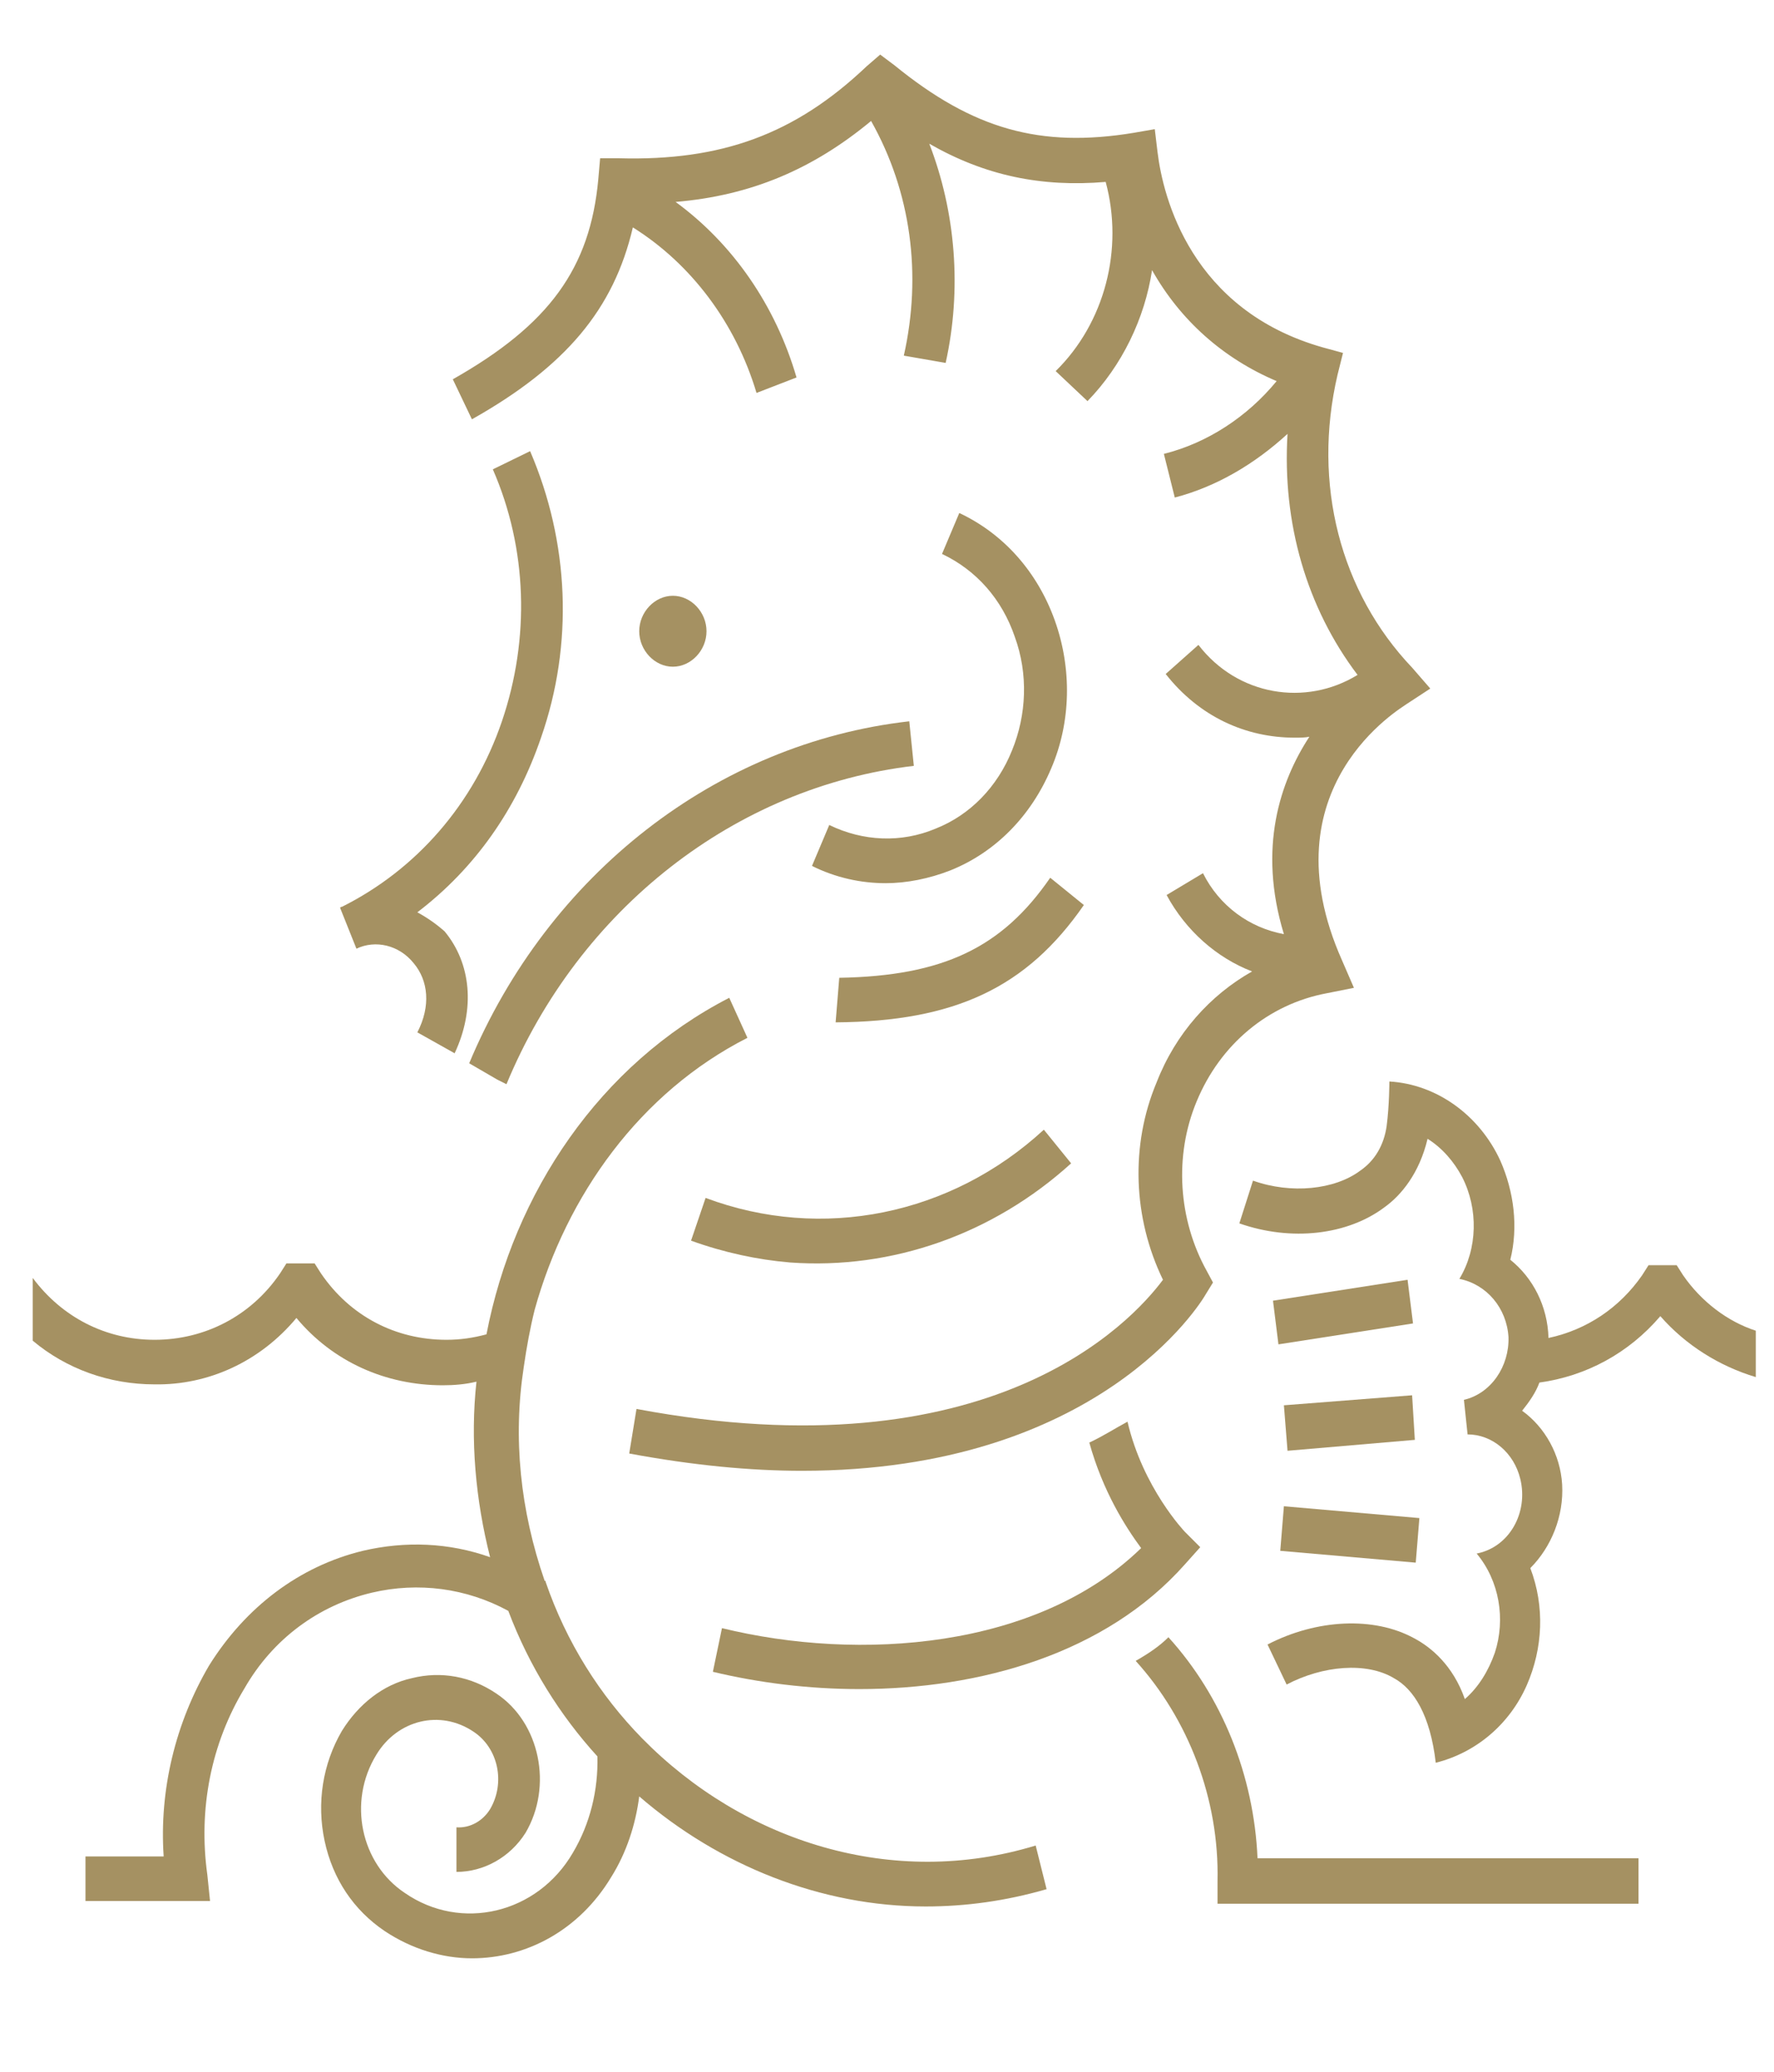 <?xml version="1.0" encoding="utf-8"?>
<!-- Generator: Adobe Illustrator 22.1.0, SVG Export Plug-In . SVG Version: 6.00 Build 0)  -->
<svg version="1.1" id="Layer_1" xmlns="http://www.w3.org/2000/svg" xmlns:xlink="http://www.w3.org/1999/xlink" x="0px" y="0px"
	 viewBox="0 0 195.1 227.8" style="enable-background:new 0 0 195.1 227.8;" xml:space="preserve">
<style type="text/css">
	.st0{fill:none;}
	.st1{fill:#A59162;}
</style>
<g>
	<path class="st0" d="M98.2-27C40.8-27-6,23-6,84.4V235h208.5V84.4C202.5,23,155.7-27,98.2-27z M197.9,230.1H-1.3V84.6
		C-1.3,25.9,43.3-22,98.4-22C153.3-22,198,25.7,198,84.6v145.6H197.9z"/>
	<path class="st1" d="M100,79.3c-21.2,2.4-39.7,16.8-48.4,37.6l3.1,1.8l1,0.5c8-19.3,25.2-32.7,44.8-35L100,79.3z"/>
	<path class="st1" d="M45.9,100.3c6.3-4.8,10.9-11.3,13.6-19.2c3.6-10.3,3.1-21.5-1.2-31.5l-4.1,2c3.8,8.7,4.1,18.6,1,27.7
		s-9.4,16.3-17.6,20.4l0,0c-0.1,0-0.1,0-0.2,0.1l1.8,4.5c2.1-1,4.7-0.4,6.3,1.6c1.6,1.9,1.9,4.7,0.4,7.6l4.1,2.3
		c2.3-4.9,1.8-9.9-1.1-13.4C48,101.6,47,100.9,45.9,100.3z"/>
	<polygon class="st1" points="140,143 154.8,140.7 155.4,145.5 140.6,147.8 	"/>
	<path class="st1" d="M32.6,144.9c4,4.8,9.8,7.4,16.1,7.4c1.2,0,2.5-0.1,3.7-0.4c-0.7,6.4-0.1,13,1.5,19.3c-4.5-1.6-9.3-1.8-14-0.7
		c-7,1.7-12.9,6.2-16.9,12.6c-3.7,6.3-5.5,13.7-5,21H9.4v4.9h13.7l-0.3-2.9c-1-7.2,0.4-14.4,4.1-20.5c3.1-5.4,8.1-9.1,14-10.5
		c5.1-1.2,10.4-0.5,15,2c2.3,6.1,5.7,11.5,9.8,16c0.1,3.7-0.8,7.4-2.7,10.6c-3.9,6.7-12.3,8.7-18.5,4.4c-4.8-3.2-6.3-10-3.1-15.2
		c2.3-3.8,7-5,10.7-2.5c2.7,1.8,3.5,5.6,1.8,8.5c-0.8,1.3-2.2,2.1-3.7,2v4.9c3,0,5.9-1.6,7.6-4.3c3-5.1,1.6-12.1-3.2-15.3
		c-2.8-1.9-6.1-2.5-9.3-1.7c-3.2,0.7-5.9,2.9-7.7,5.8c-2.1,3.6-2.8,7.9-1.9,12.1c0.9,4.2,3.2,7.6,6.6,9.9c3,2,6.4,3,9.6,3
		c6,0,11.8-3.1,15.3-8.9c1.7-2.7,2.7-5.8,3.1-8.9c8.8,7.6,20,12.1,31.5,12.1c4.4,0,8.8-0.6,13.3-1.9l-1.2-4.8
		c-15.7,4.8-32.1-0.4-43.3-11.8c-4.6-4.7-8.3-10.5-10.6-17.2c0-0.1,0-0.1-0.1-0.1c-2.7-7.8-3.5-15.7-2.3-23.5
		c0.3-2.1,0.7-4.3,1.2-6.3c3.5-12.6,11.6-23.9,23.4-29.9l-2-4.4c-14.2,7.3-23.7,21.4-26.7,37c-1.5,0.4-2.9,0.6-4.4,0.6
		c-5.6,0-10.6-2.6-13.8-7.3l-0.7-1.1h-3.1l-0.7,1.1c-3.2,4.7-8.3,7.3-13.8,7.3c-5.4,0-10.2-2.5-13.4-6.8v6.9
		c3.7,3.1,8.4,4.8,13.4,4.8C22.9,152.3,28.6,149.7,32.6,144.9z"/>
	<path class="st1" d="M77.7,69.4c0-2.1-1.7-3.9-3.7-3.9s-3.7,1.8-3.7,3.9s1.7,3.9,3.7,3.9C76,73.3,77.7,71.5,77.7,69.4z"/>
	<path class="st1" d="M185.1,140.2l-0.7-1.1h-3.1l-0.7,1.1c-2.5,3.6-6.1,6-10.3,6.9c-0.1-3.5-1.7-6.6-4.2-8.6
		c0.9-3.6,0.4-7.5-1.1-10.9c-2.3-5-7-8.4-12.2-8.7c0,0,0,2.6-0.3,4.9c-0.3,2.1-1.3,3.8-2.9,4.9c-2.8,2.1-7.6,2.6-11.8,1.1l-1.5,4.7
		c5.7,2,11.9,1.3,16-1.8c1.8-1.3,3.8-3.7,4.7-7.5c1.6,1,2.9,2.5,3.8,4.2c1.8,3.5,1.7,7.9-0.3,11.2c3,0.6,5.2,3.2,5.4,6.4
		c0.1,3.2-1.9,6.2-4.9,6.9l0.4,3.8c2.7,0,5.1,2,5.8,4.9c0.9,3.7-1.2,7.5-4.8,8.2c2.5,3,3.2,7.2,2,10.9c-0.7,2-1.8,3.8-3.3,5.1
		c-1.3-3.7-3.7-5.7-5.6-6.7c-4.4-2.4-10.7-2.1-16.1,0.7l2.1,4.4c4-2.1,8.8-2.5,11.8-0.7c2.2,1.2,4,4.1,4.6,9.3
		c4.4-1.1,8.1-4.2,10-8.5c1.8-4.1,2-8.7,0.4-12.9c2.3-2.3,3.7-5.7,3.5-9.2c-0.2-3.3-1.9-6.3-4.4-8.1c0.8-1,1.5-2,1.9-3.1
		c5.1-0.7,9.8-3.2,13.3-7.3c2.8,3.2,6.5,5.5,10.5,6.7v-5.1C190,145.3,187.1,143.1,185.1,140.2z"/>
	<polygon class="st1" points="141.2,154.5 141.6,159.5 155.6,158.3 155.3,153.4 	"/>
	<polygon class="st1" points="140.8,170.5 141.2,165.6 156.1,166.9 155.7,171.8 	"/>
	<path class="st1" d="M92.3,107.5l-0.4,4.9c13.1-0.1,21-3.8,27.3-12.9l-3.7-3C110.2,104.2,103.7,107.3,92.3,107.5z"/>
	<path class="st1" d="M147.1,41.2l0.6-2.4l-2.2-0.6c-14.5-4.1-17.6-16.5-18.2-21.5l-0.3-2.5l-2.3,0.4c-10.3,1.7-17.7-0.4-26.3-7.4
		L96.8,6l-1.5,1.3c-7.9,7.5-16,10.4-27.2,10.1H66l-0.2,2.3c-0.9,9.8-5.4,16-16,22l2.1,4.4C62.2,40.3,67.5,34,69.6,25
		C76,29,80.9,35.5,83.2,43.2l4.4-1.7c-2.3-7.9-7-14.7-13.3-19.3c8.3-0.7,15.1-3.6,21.5-8.9c4.4,7.8,5.6,16.9,3.6,25.8l4.6,0.8
		c1.8-8.1,1.1-16.6-1.8-24.1c6.1,3.5,12.3,4.8,19.4,4.2c2,7.4-0.1,15.5-5.5,20.8l3.5,3.3c3.8-3.9,6.3-9.1,7.1-14.4
		c3.1,5.5,7.8,9.7,13.7,12.2c-3.2,3.9-7.6,6.8-12.4,8l1.2,4.8c4.6-1.2,8.8-3.7,12.4-7c-0.6,9.8,2.1,19.1,7.7,26.5
		c-5.7,3.5-13.2,2.3-17.5-3.3l-3.6,3.2c3.7,4.7,8.8,7,14.2,7c0.6,0,1.1,0,1.6-0.1c-3.2,4.9-5.7,12.2-2.8,21.7
		c-3.8-0.7-7.1-3.1-8.9-6.7l-4,2.4c2.1,3.9,5.5,6.9,9.4,8.4c-4.6,2.6-8.4,6.8-10.5,12.2c-2.9,6.9-2.6,14.9,0.7,21.7
		c-3.5,4.7-19,21.5-57.9,14.2l-0.8,4.9c7,1.3,13.3,1.9,19,1.9c32.6,0,43.9-18.5,44.4-19.4l0.8-1.3l-0.7-1.3
		c-3.1-5.6-3.6-12.6-1.1-18.6c2.6-6.3,7.9-10.7,14.3-11.9l3-0.6l-1.3-3c-8.5-19.1,6.6-27.8,7.1-28.2l2.6-1.7l-2-2.3
		C147.4,65.1,144.3,53.2,147.1,41.2z"/>
	<path class="st1" d="M124.9,182.6L124.9,182.6c5.8,6.4,9.2,15.2,9,24.2v2.5h46.3v-5h-41.9c-0.4-9.1-3.9-17.8-9.8-24.3
		C127.5,181,126.3,181.8,124.9,182.6z"/>
	<path class="st1" d="M117.8,127.9l-3-3.7c-10.2,9.4-24.4,12.3-37.2,7.5l-1.6,4.7c3.6,1.3,7.3,2.1,10.9,2.4
		C98.1,139.6,109.2,135.7,117.8,127.9z"/>
	<path class="st1" d="M102.9,91.1c-3.8,1.6-8,1.4-11.7-0.4l-1.9,4.5c2.6,1.3,5.4,1.9,8.1,1.9c2.3,0,4.8-0.5,7.1-1.4
		c5-2,8.9-6,11.1-11.2c2.2-5.1,2.3-11,0.4-16.3s-5.6-9.5-10.5-11.8l-1.9,4.5c3.8,1.8,6.6,5,8,9.1c1.5,4.1,1.3,8.6-0.3,12.5
		C109.7,86.5,106.7,89.6,102.9,91.1z"/>
	<path class="st1" d="M132,170.1l-1.7-1.7c0,0-4.6-4.8-6.3-12.1c-1.3,0.7-2.7,1.6-4.2,2.3c1.5,5.4,4,9.3,5.7,11.6
		c-11.4,11.1-31,12.5-46.1,8.8l-1,4.8c5,1.2,10.5,1.9,16.1,1.9c13.3,0,27.1-3.9,35.8-13.7L132,170.1z"/>
</g>
</svg>
